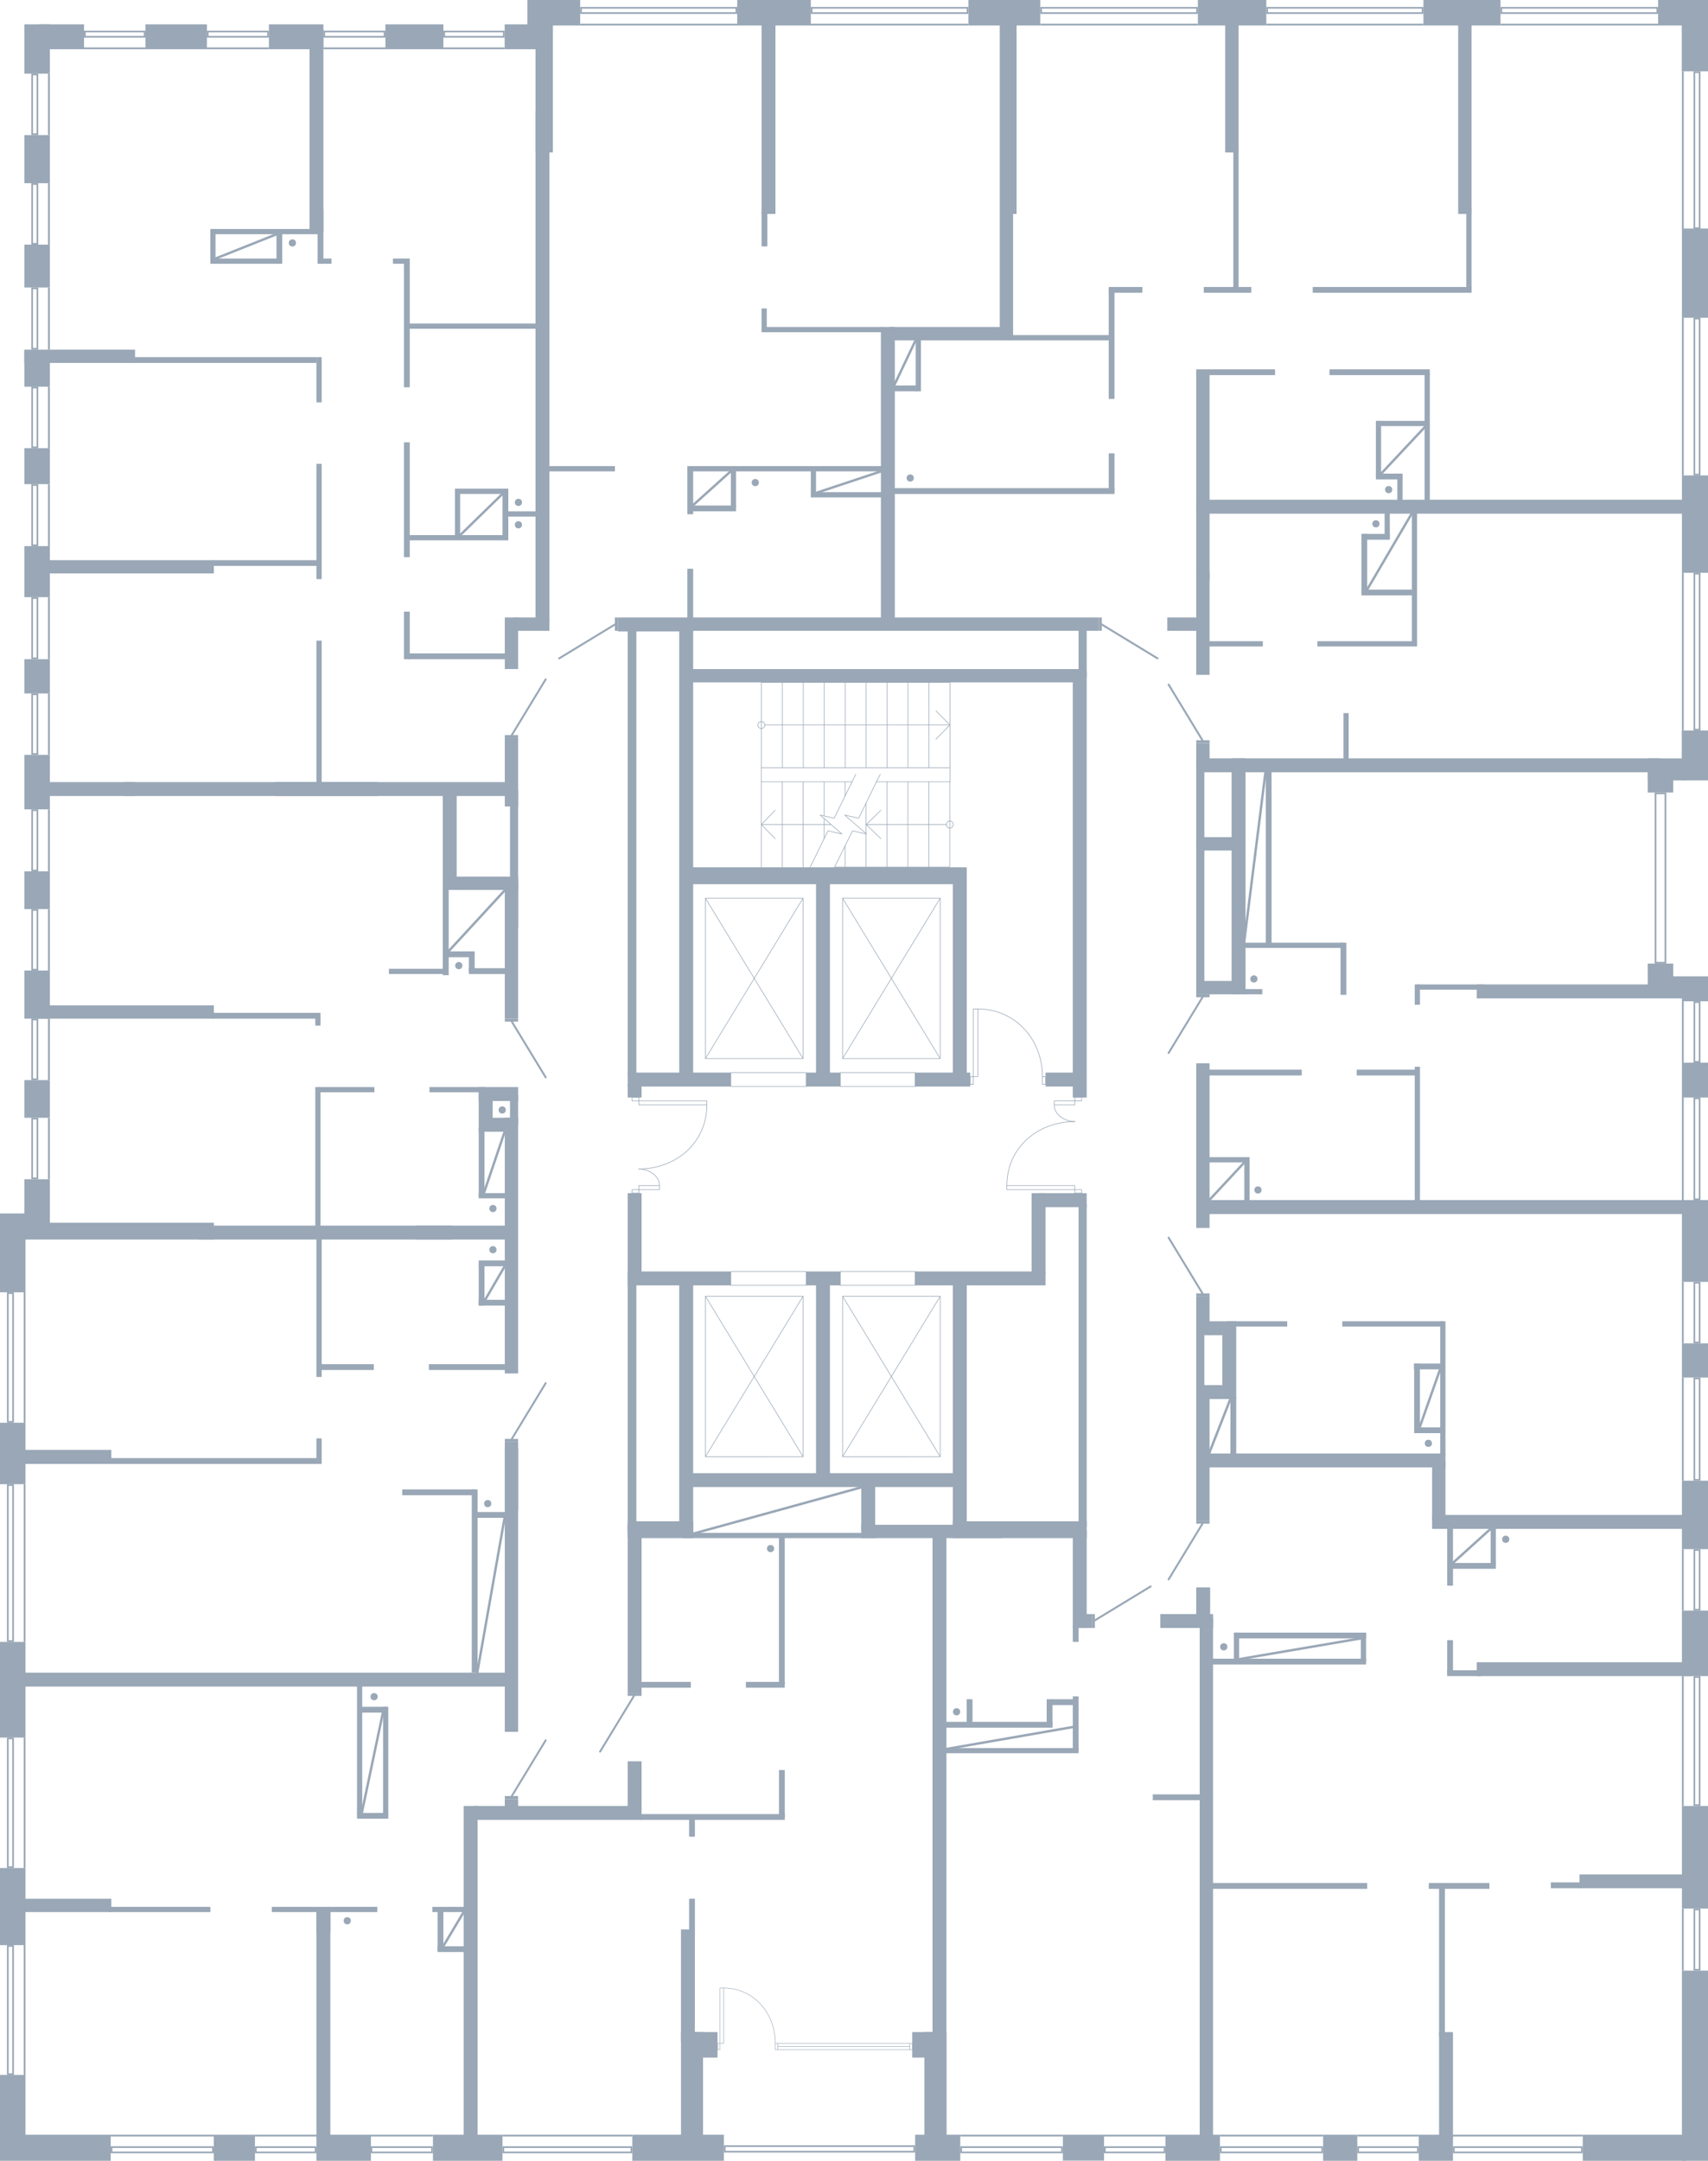 <?xml version="1.0" encoding="utf-8"?>
<!-- Generator: Adobe Illustrator 26.2.1, SVG Export Plug-In . SVG Version: 6.00 Build 0)  -->
<svg version="1.1" xmlns="http://www.w3.org/2000/svg" xmlns:xlink="http://www.w3.org/1999/xlink" x="0px" y="0px"
	 viewBox="0 0 707.279 894.48" style="enable-background:new 0 0 707.279 894.48;" xml:space="preserve">
<style type="text/css">
	.st0{fill:none;stroke:#99A7B6;stroke-width:0.25;stroke-linecap:round;stroke-linejoin:round;stroke-miterlimit:10;}
	.st1{fill-rule:evenodd;clip-rule:evenodd;fill:#99A7B6;}
	.st2{fill:none;stroke:#99A7B6;stroke-width:0.81;stroke-linecap:round;stroke-linejoin:round;stroke-miterlimit:22.926;}
	.st3{fill:#99A7B6;}
	.st4{fill:none;stroke:#99A7B6;stroke-width:0.2;stroke-miterlimit:10;}
	.st5{fill:none;stroke:#99A7B6;stroke-miterlimit:10;}
</style>
<g id="МОП">
	<g>
		<polyline class="st0" points="345.605,358.947 393.287,358.947 393.287,323.64 		"/>
		<polyline class="st0" points="393.373,323.64 393.373,282.48 315.27,282.48 		"/>
		<line class="st0" x1="315.245" y1="323.64" x2="352.828" y2="323.64"/>
		<line class="st0" x1="362.927" y1="323.64" x2="393.287" y2="323.64"/>
		<line class="st0" x1="393.373" y1="317.786" x2="315.27" y2="317.787"/>
		<line class="st0" x1="323.937" y1="358.947" x2="323.937" y2="323.64"/>
		<line class="st0" x1="332.568" y1="358.947" x2="332.568" y2="323.64"/>
		<line class="st0" x1="341.259" y1="347.178" x2="341.259" y2="338.771"/>
		<line class="st0" x1="341.259" y1="337.713" x2="341.259" y2="323.64"/>
		<line class="st0" x1="349.951" y1="358.947" x2="349.951" y2="350.167"/>
		<line class="st0" x1="349.951" y1="329.555" x2="349.951" y2="323.64"/>
		<line class="st0" x1="358.643" y1="358.947" x2="358.643" y2="345.247"/>
		<line class="st0" x1="358.643" y1="345.123" x2="358.643" y2="332.482"/>
		<line class="st0" x1="367.273" y1="358.947" x2="367.273" y2="323.64"/>
		<line class="st0" x1="375.965" y1="358.947" x2="375.965" y2="323.64"/>
		<line class="st0" x1="384.657" y1="358.947" x2="384.657" y2="323.64"/>
		<line class="st0" x1="323.962" y1="282.48" x2="323.962" y2="317.787"/>
		<line class="st0" x1="332.653" y1="282.48" x2="332.653" y2="317.786"/>
		<line class="st0" x1="341.284" y1="282.48" x2="341.284" y2="317.786"/>
		<line class="st0" x1="349.976" y1="282.48" x2="349.976" y2="317.786"/>
		<line class="st0" x1="358.667" y1="282.48" x2="358.667" y2="317.786"/>
		<line class="st0" x1="367.298" y1="282.48" x2="367.298" y2="317.786"/>
		<line class="st0" x1="375.989" y1="282.48" x2="375.989" y2="317.786"/>
		<line class="st0" x1="384.681" y1="282.48" x2="384.681" y2="317.786"/>
		<line class="st0" x1="316.739" y1="300.102" x2="393.373" y2="300.102"/>
		<polyline class="st0" points="387.558,306.017 393.373,300.102 387.558,294.249 		"/>
		<polyline class="st0" points="315.27,298.67 315.821,298.794 316.311,299.106 316.617,299.542 
			316.739,300.102 316.617,300.725 316.311,301.161 315.821,301.472 315.27,301.596 314.719,301.472 
			314.229,301.161 313.923,300.725 313.801,300.102 313.923,299.542 314.229,299.106 314.719,298.794 
			315.27,298.67 		"/>
		<line class="st0" x1="391.877" y1="341.324" x2="358.696" y2="341.324"/>
		<line class="st0" x1="344.136" y1="341.324" x2="315.245" y2="341.324"/>
		<polyline class="st0" points="320.999,335.409 315.245,341.324 320.999,347.178 		"/>
		<polyline class="st0" points="393.287,339.83 393.838,339.954 394.328,340.266 394.634,340.764 
			394.756,341.324 394.634,341.885 394.328,342.383 393.838,342.694 393.287,342.819 392.736,342.694 
			392.308,342.383 392.002,341.885 391.879,341.324 392.002,340.764 392.308,340.266 392.736,339.954 
			393.287,339.83 		"/>
		<polyline class="st0" points="354.358,320.526 352.828,323.64 345.422,338.709 339.607,337.401 
			348.666,345.247 342.851,343.94 335.506,358.947 333.914,362.122 		"/>
		<polyline class="st0" points="364.519,320.526 362.927,323.64 355.582,338.709 349.767,337.401 
			358.826,345.247 353.012,343.94 345.605,358.947 344.075,362.122 		"/>
		<polyline class="st0" points="364.758,335.409 358.696,341.324 364.758,347.178 		"/>
		<line class="st0" x1="315.245" y1="358.947" x2="315.245" y2="317.787"/>
		<line class="st0" x1="315.27" y1="282.48" x2="315.27" y2="317.787"/>
	</g>
	<g>
		<path class="st0" d="M264.495,483.905c15.508-0,28.208-10.902,28.208-26.516"/>
		<path class="st0" d="M273.081,490.794c0-4.151-4.461-6.889-8.585-6.889"/>
		<rect x="264.56" y="455.699" class="st0" width="28.143" height="1.69"/>
		<rect x="264.561" y="490.794" class="st0" width="8.52" height="1.69"/>
		<rect x="261.719" y="454.262" class="st0" width="2.841" height="1.437"/>
		<rect x="261.719" y="492.484" class="st0" width="2.841" height="1.435"/>
	</g>
	<g>
		<path class="st0" d="M445.136,464.276c-15.508,0-28.208,10.902-28.208,26.516"/>
		<path class="st0" d="M436.55,457.388c0,4.151,4.461,6.889,8.585,6.889"/>
		<rect x="416.928" y="490.792" class="st0" width="28.143" height="1.69"/>
		<rect x="436.55" y="455.697" class="st0" width="8.52" height="1.69"/>
		<rect x="445.07" y="492.482" class="st0" width="2.841" height="1.437"/>
		<rect x="445.07" y="454.262" class="st0" width="2.841" height="1.435"/>
	</g>
	<g>
		<path class="st0" d="M431.683,445.72c0-15.439-11.274-28.047-26.756-28.047"/>
		<rect x="401.77" y="445.697" class="st0" width="1.286" height="3.152"/>
		<rect x="431.684" y="445.72" class="st0" width="1.286" height="3.152"/>
		<rect x="403.056" y="417.673" class="st0" width="1.871" height="28.018"/>
	</g>
	<polyline class="st0" points="292.121,602.996 292.121,536.608 332.539,536.608 332.539,602.995 
		292.121,602.996 	"/>
	<line class="st0" x1="292.121" y1="602.996" x2="332.539" y2="536.608"/>
	<line class="st0" x1="292.121" y1="536.608" x2="332.539" y2="602.995"/>
	<polyline class="st0" points="292.121,438.205 292.121,371.818 332.539,371.818 332.539,438.205 
		292.121,438.205 	"/>
	<line class="st0" x1="292.121" y1="438.205" x2="332.539" y2="371.818"/>
	<line class="st0" x1="292.121" y1="371.818" x2="332.539" y2="438.205"/>
	<polyline class="st0" points="348.91,438.205 348.91,371.818 389.328,371.818 389.328,438.205 348.91,438.205 	
		"/>
	<line class="st0" x1="348.91" y1="438.205" x2="389.328" y2="371.818"/>
	<line class="st0" x1="348.91" y1="371.818" x2="389.328" y2="438.205"/>
	<polyline class="st0" points="348.91,602.996 348.91,536.608 389.328,536.608 389.328,602.995 348.91,602.996 	
		"/>
	<line class="st0" x1="348.91" y1="602.996" x2="389.328" y2="536.608"/>
	<line class="st0" x1="348.91" y1="536.608" x2="389.328" y2="602.995"/>
	<rect x="302.639" y="526.336" class="st0" width="31.2" height="5.76"/>
	<rect x="302.639" y="444.028" class="st0" width="31.2" height="5.748"/>
	<rect x="347.989" y="444.028" class="st0" width="30.971" height="5.748"/>
	<rect x="347.989" y="526.336" class="st0" width="30.971" height="5.76"/>
</g>
<g id="Двери">
	<g>
		<rect x="452.159" y="668.162" class="st1" width="1.228" height="5.757"/>
		<line class="st2" x1="453.388" y1="670.753" x2="476.454" y2="656.732"/>
	</g>
	<g>
		<rect x="495.347" y="629.52" class="st1" width="5.532" height="1.228"/>
		<line class="st2" x1="497.938" y1="630.748" x2="483.917" y2="653.815"/>
	</g>
	<g>
		<rect x="495.347" y="535.411" class="st1" width="5.532" height="1.228"/>
		<line class="st2" x1="497.938" y1="535.411" x2="483.917" y2="512.345"/>
	</g>
	<g>
		<rect x="495.347" y="306.451" class="st1" width="5.532" height="1.228"/>
		<line class="st2" x1="497.938" y1="306.451" x2="483.917" y2="283.385"/>
	</g>
	<g>
		<rect x="455.03" y="255.623" class="st1" width="1.228" height="5.491"/>
		<line class="st2" x1="456.258" y1="258.524" x2="479.325" y2="272.544"/>
	</g>
	<g>
		<rect x="254.62" y="255.623" class="st1" width="1.228" height="5.491"/>
		<line class="st2" x1="254.62" y1="258.524" x2="231.554" y2="272.544"/>
	</g>
	<g>
		<rect x="209.039" y="304.291" class="st1" width="5.491" height="1.228"/>
		<line class="st2" x1="211.94" y1="304.291" x2="225.96" y2="281.225"/>
	</g>
	<g>
		<rect x="209.039" y="595.651" class="st1" width="5.491" height="1.228"/>
		<line class="st2" x1="211.94" y1="595.651" x2="225.96" y2="572.585"/>
	</g>
	<g>
		<rect x="209.039" y="743.491" class="st1" width="5.491" height="1.228"/>
		<line class="st2" x1="211.94" y1="743.491" x2="225.96" y2="720.425"/>
	</g>
	<g>
		<rect x="259.93" y="700.8" class="st1" width="5.749" height="1.228"/>
		<line class="st2" x1="262.52" y1="702.028" x2="248.5" y2="725.095"/>
	</g>
	<g>
		<rect x="209.039" y="421.68" class="st1" width="5.491" height="1.228"/>
		<line class="st2" x1="211.94" y1="422.908" x2="225.96" y2="445.975"/>
	</g>
	<g>
		<rect x="495.347" y="411.602" class="st1" width="5.532" height="1.228"/>
		<line class="st2" x1="497.938" y1="412.831" x2="483.917" y2="435.897"/>
	</g>
</g>
<g id="Окна">
	<g>
		<g>
			<path class="st3" d="M547.197,889.176v1.488h-41.328v-1.488H547.197 M547.893,888.48h-42.72v2.88h42.72
				V888.48L547.893,888.48z"/>
		</g>
		<g>
			<rect x="505.173" y="883.68" class="st3" width="42.72" height="0.75"/>
		</g>
	</g>
	<g>
		<g>
			<path class="st3" d="M654.717,889.174v1.488h-52.348v-1.488H654.717 M655.413,888.478H601.673v2.88h53.74
				V888.478L655.413,888.478z"/>
		</g>
		<g>
			<rect x="601.673" y="883.678" class="st3" width="53.74" height="0.75"/>
		</g>
	</g>
	<g>
		<g>
			<path class="st3" d="M439.437,889.176v1.488l-41.088,0v-1.488L439.437,889.176 M440.133,888.48
				l-42.48,0v2.88l42.48-0V888.48L440.133,888.48z"/>
		</g>
		<g>
			<rect x="397.653" y="883.68" class="st3" width="42.48" height="0.75"/>
		</g>
	</g>
	<g>
		<g>
			<path class="st3" d="M481.917,889.177v1.488h-24.047v-1.488H481.917 M482.613,888.481h-25.439v2.88h25.439
				V888.481L482.613,888.481z"/>
		</g>
		<g>
			<rect x="457.173" y="883.681" class="st3" width="25.439" height="0.75"/>
		</g>
	</g>
	<g>
		<g>
			<path class="st3" d="M586.807,889.177v1.488H562.76v-1.488H586.807 M587.503,888.481h-25.439v2.88h25.439
				V888.481L587.503,888.481z"/>
		</g>
		<g>
			<rect x="562.064" y="883.681" class="st3" width="25.439" height="0.75"/>
		</g>
	</g>
	<g>
		<g>
			<path class="st3" d="M261.143,889.176v1.488h-52.368v-1.488H261.143 M261.839,888.48h-53.76v2.88h53.76
				V888.48L261.839,888.48z"/>
		</g>
		<g>
			<rect x="208.079" y="883.68" class="st3" width="53.76" height="0.75"/>
		</g>
	</g>
	<g>
		<g>
			<path class="st3" d="M178.562,889.176v1.488h-24.433v-1.488H178.562 M179.257,888.48h-25.825v2.88h25.825
				V888.48L179.257,888.48z"/>
		</g>
		<g>
			<rect x="153.433" y="883.681" class="st3" width="25.825" height="0.75"/>
		</g>
	</g>
	<g>
		<g>
			<path class="st3" d="M130.343,889.176v1.488l-24.073,0v-1.488L130.343,889.176 M131.038,888.48
				l-25.465,0v2.88l25.465-0V888.48L131.038,888.48z"/>
		</g>
		<g>
			<rect x="105.573" y="883.681" class="st3" width="25.465" height="0.75"/>
		</g>
	</g>
	<g>
		<g>
			<path class="st3" d="M87.838,889.176v1.488H46.536v-1.488H87.838 M88.534,888.48H45.84v2.88h42.694V888.48
				L88.534,888.48z"/>
		</g>
		<g>
			<rect x="45.84" y="883.68" class="st3" width="42.694" height="0.75"/>
		</g>
	</g>
	<g>
		<g>
			<path class="st3" d="M5.063,805.896l0,52.368H3.575l-0-52.368H5.063 M5.759,805.2h-2.88
				l0,53.76h2.88L5.759,805.2L5.759,805.2z"/>
		</g>
		<g>
			<rect x="9.809" y="805.2" class="st3" width="0.75" height="53.76"/>
		</g>
	</g>
	<g>
		<g>
			<path class="st3" d="M5.063,719.976l0,52.608H3.575l-0-52.608H5.063 M5.759,719.28h-2.88
				l0,54h2.88L5.759,719.28L5.759,719.28z"/>
		</g>
		<g>
			<rect x="9.809" y="719.28" class="st3" width="0.75" height="54"/>
		</g>
	</g>
	<g>
		<g>
			<path class="st3" d="M5.064,615.096v63.888H3.575v-63.888H5.064 M5.759,614.4h-2.88v65.28l2.88-0
				V614.4L5.759,614.4z"/>
		</g>
		<g>
			<rect x="9.809" y="614.4" class="st3" width="0.75" height="65.28"/>
		</g>
	</g>
	<g>
		<g>
			<path class="st3" d="M5.063,535.656l0,52.608H3.575l-0-52.608H5.063 M5.759,534.96h-2.88
				l0,54h2.88L5.759,534.96L5.759,534.96z"/>
		</g>
		<g>
			<rect x="9.809" y="534.96" class="st3" width="0.75" height="54"/>
		</g>
	</g>
	<g>
		<g>
			<path class="st3" d="M15.141,31.175l0,24.048h-1.488l-0-24.048H15.141 M15.837,30.479h-2.88
				l0,25.44h2.88L15.837,30.479L15.837,30.479z"/>
		</g>
		<g>
			<rect x="19.887" y="30.479" class="st3" width="0.75" height="25.44"/>
		</g>
	</g>
	<g>
		<g>
			<path class="st3" d="M15.141,76.535l0,24.048h-1.488L13.653,76.535H15.141 M15.837,75.839h-2.88
				l0,25.44h2.88L15.837,75.839L15.837,75.839z"/>
		</g>
		<g>
			<rect x="19.887" y="75.839" class="st3" width="0.75" height="25.44"/>
		</g>
	</g>
	<g>
		<g>
			<path class="st3" d="M15.141,119.704l0,24.335h-1.488l-0-24.335H15.141 M15.837,119.008h-2.88
				l0,25.727h2.88L15.837,119.008L15.837,119.008z"/>
		</g>
		<g>
			<rect x="19.887" y="119.008" class="st3" width="0.75" height="25.727"/>
		</g>
	</g>
	<g>
		<g>
			<path class="st3" d="M15.141,160.775l0,24.048h-1.488l-0-24.048H15.141 M15.837,160.079h-2.88
				l0,25.44h2.88L15.837,160.079L15.837,160.079z"/>
		</g>
		<g>
			<rect x="19.887" y="160.079" class="st3" width="0.75" height="25.44"/>
		</g>
	</g>
	<g>
		<g>
			<path class="st3" d="M15.141,201.108l0,24.276h-1.488l-0-24.276H15.141 M15.837,200.412h-2.88
				l0,25.667h2.88L15.837,200.412L15.837,200.412z"/>
		</g>
		<g>
			<rect x="19.887" y="200.412" class="st3" width="0.75" height="25.668"/>
		</g>
	</g>
	<g>
		<g>
			<path class="st3" d="M15.141,247.907l0,24.276h-1.488l-0-24.276H15.141 M15.837,247.212h-2.88
				l0,25.667h2.88L15.837,247.212L15.837,247.212z"/>
		</g>
		<g>
			<rect x="19.887" y="247.212" class="st3" width="0.75" height="25.668"/>
		</g>
	</g>
	<g>
		<g>
			<path class="st3" d="M15.141,287.761l0,24.023h-1.488l-0-24.023H15.141 M15.837,287.065h-2.88
				l0,25.415h2.88L15.837,287.065L15.837,287.065z"/>
		</g>
		<g>
			<rect x="19.887" y="287.065" class="st3" width="0.75" height="25.415"/>
		</g>
	</g>
	<g>
		<g>
			<path class="st3" d="M15.141,335.735l0,24.288h-1.488l-0-24.288H15.141 M15.837,335.039h-2.88
				l0,25.68h2.88L15.837,335.039L15.837,335.039z"/>
		</g>
		<g>
			<rect x="19.887" y="335.039" class="st3" width="0.75" height="25.68"/>
		</g>
	</g>
	<g>
		<g>
			<path class="st3" d="M15.141,377.029l0,24.034h-1.488l-0-24.034H15.141 M15.837,376.333h-2.88
				l0,25.426h2.88L15.837,376.333L15.837,376.333z"/>
		</g>
		<g>
			<rect x="19.887" y="376.333" class="st3" width="0.75" height="25.426"/>
		</g>
	</g>
	<g>
		<g>
			<path class="st3" d="M15.141,422.389l0,24.034h-1.488l-0-24.034H15.141 M15.837,421.693h-2.88
				l0,25.426h2.88L15.837,421.693L15.837,421.693z"/>
		</g>
		<g>
			<rect x="19.887" y="421.693" class="st3" width="0.75" height="25.426"/>
		</g>
	</g>
	<g>
		<g>
			<path class="st3" d="M15.141,463.415l0,24.034h-1.488l-0-24.034H15.141 M15.837,462.719h-2.88
				l0,25.426h2.88L15.837,462.719L15.837,462.719z"/>
		</g>
		<g>
			<rect x="19.887" y="462.719" class="st3" width="0.75" height="25.426"/>
		</g>
	</g>
	<g>
		<g>
			<path class="st3" d="M208.28,13.399v1.488h-23.987V13.399H208.28 M208.976,12.704h-25.379v2.88h25.379
				V12.704L208.976,12.704z"/>
		</g>
		<g>
			<rect x="183.598" y="19.633" class="st3" width="25.379" height="0.75"/>
		</g>
	</g>
	<g>
		<g>
			<path class="st3" d="M158.902,13.399v1.488h-24.286V13.399H158.902 M159.598,12.704h-25.678v2.88h25.678
				V12.704L159.598,12.704z"/>
		</g>
		<g>
			<rect x="133.919" y="19.633" class="st3" width="25.678" height="0.75"/>
		</g>
	</g>
	<g>
		<g>
			<path class="st3" d="M110.662,13.399v1.488H86.374V13.399H110.662 M111.358,12.704H85.678v2.88h25.68V12.704
				L111.358,12.704z"/>
		</g>
		<g>
			<rect x="85.678" y="19.633" class="st3" width="25.68" height="0.75"/>
		</g>
	</g>
	<g>
		<g>
			<path class="st3" d="M59.542,13.399v1.488H35.494V13.399H59.542 M60.238,12.704H34.798v2.88h25.44V12.704
				L60.238,12.704z"/>
		</g>
		<g>
			<rect x="34.798" y="19.633" class="st3" width="25.44" height="0.75"/>
		</g>
	</g>
	<g>
		<g>
			<path class="st3" d="M304.583,3.576v1.488L240.948,5.064V3.576L304.583,3.576 M305.279,2.88
				l-65.027,0v2.88l65.028-0L305.279,2.88L305.279,2.88z"/>
		</g>
		<g>
			<rect x="240.251" y="9.81" class="st3" width="65.028" height="0.75"/>
		</g>
	</g>
	<g>
		<g>
			<path class="st3" d="M400.318,3.576v1.488l-63.862,0V3.576L400.318,3.576 M401.014,2.88
				l-65.254,0v2.88L401.014,5.76V2.88L401.014,2.88z"/>
		</g>
		<g>
			<rect x="335.759" y="9.81" class="st3" width="65.254" height="0.75"/>
		</g>
	</g>
	<g>
		<g>
			<path class="st3" d="M495.343,3.576v1.488L431.47,5.064V3.576L495.343,3.576 M496.039,2.88l-65.265,0
				v2.88l65.265-0V2.88L496.039,2.88z"/>
		</g>
		<g>
			<rect x="430.774" y="9.81" class="st3" width="65.265" height="0.75"/>
		</g>
	</g>
	<g>
		<g>
			<path class="st3" d="M588.743,3.576v1.488L525.07,5.064V3.576L588.743,3.576 M589.439,2.88
				l-65.065,0v2.88l65.065-0V2.88L589.439,2.88z"/>
		</g>
		<g>
			<rect x="524.374" y="9.81" class="st3" width="65.066" height="0.75"/>
		</g>
	</g>
	<g>
		<g>
			<path class="st3" d="M685.943,3.576v1.488L622.055,5.064V3.576L685.943,3.576 M686.639,2.88l-65.28,0
				v2.88l65.28-0V2.88L686.639,2.88z"/>
		</g>
		<g>
			<rect x="621.359" y="9.81" class="st3" width="65.28" height="0.75"/>
		</g>
	</g>
	<g>
		<g>
			<path class="st3" d="M703.463,30.216v63.888h-1.488V30.216H703.463 M704.159,29.52h-2.88v65.28h2.88V29.52
				L704.159,29.52z"/>
		</g>
		<g>
			<rect x="696.479" y="29.52" class="st3" width="0.75" height="65.28"/>
		</g>
	</g>
	<g>
		<g>
			<path class="st3" d="M703.463,132.222v63.888h-1.488v-63.888H703.463 M704.159,131.526h-2.88v65.28h2.88
				V131.526L704.159,131.526z"/>
		</g>
		<g>
			<rect x="696.479" y="131.526" class="st3" width="0.75" height="65.28"/>
		</g>
	</g>
	<g>
		<g>
			<path class="st3" d="M703.463,237.816v63.888h-1.488v-63.888H703.463 M704.159,237.12h-2.88v65.28h2.88
				V237.12L704.159,237.12z"/>
		</g>
		<g>
			<rect x="696.479" y="237.12" class="st3" width="0.75" height="65.28"/>
		</g>
	</g>
	<g>
		<g>
			<path class="st3" d="M703.46,455.013l0,41.091h-1.488l-0-41.091H703.46 M704.156,454.317h-2.88
				l0,42.483h2.88L704.156,454.317L704.156,454.317z"/>
		</g>
		<g>
			<rect x="696.476" y="454.316" class="st3" width="0.75" height="42.483"/>
		</g>
	</g>
	<g>
		<g>
			<path class="st3" d="M703.46,415.182l0,24.048h-1.488l-0-24.048H703.46 M704.156,414.486h-2.88
				l0,25.44h2.88L704.156,414.486L704.156,414.486z"/>
		</g>
		<g>
			<rect x="696.476" y="414.486" class="st3" width="0.75" height="25.44"/>
		</g>
	</g>
	<g>
		<g>
			<path class="st3" d="M703.46,570.942l0,41.322h-1.488l-0-41.322H703.46 M704.156,570.246h-2.88
				l0,42.714h2.88L704.156,570.246L704.156,570.246z"/>
		</g>
		<g>
			<rect x="696.476" y="570.246" class="st3" width="0.75" height="42.714"/>
		</g>
	</g>
	<g>
		<g>
			<path class="st3" d="M703.46,641.976l0,24.048h-1.488l-0-24.048H703.46 M704.156,641.28h-2.88
				l0,25.44h2.88L704.156,641.28L704.156,641.28z"/>
		</g>
		<g>
			<rect x="696.476" y="641.28" class="st3" width="0.75" height="25.44"/>
		</g>
	</g>
	<g>
		<g>
			<path class="st3" d="M703.46,531.342l0,24.048h-1.488l-0-24.048H703.46 M704.156,530.646h-2.88
				l0,25.44h2.88L704.156,530.646L704.156,530.646z"/>
		</g>
		<g>
			<rect x="696.476" y="530.646" class="st3" width="0.75" height="25.44"/>
		</g>
	</g>
	<g>
		<g>
			<path class="st3" d="M703.46,694.536v52.365h-1.488v-52.365H703.46 M704.156,693.84h-2.88v53.756h2.88
				V693.84L704.156,693.84z"/>
		</g>
		<g>
			<rect x="696.476" y="693.84" class="st3" width="0.75" height="53.757"/>
		</g>
	</g>
	<g>
		<g>
			<path class="st3" d="M703.46,790.804l0,24.259h-1.488l-0-24.259H703.46 M704.156,790.109h-2.88
				l0,25.65h2.88L704.156,790.109L704.156,790.109z"/>
		</g>
		<g>
			<rect x="696.476" y="790.108" class="st3" width="0.75" height="25.651"/>
		</g>
	</g>
	<g>
		<rect x="376.73" y="845.896" class="st4" width="1.029" height="2.578"/>
		<line class="st4" x1="376.73" y1="848.473" x2="322.088" y2="848.473"/>
		<line class="st4" x1="322.088" y1="847.184" x2="376.73" y2="847.184"/>
		<line class="st4" x1="322.088" y1="845.896" x2="376.73" y2="845.896"/>
		<path class="st4" d="M321.061,845.896c0-12.626-9.024-22.936-21.415-22.936"/>
		<rect x="297.119" y="845.877" class="st4" width="1.029" height="2.578"/>
		<rect x="321.062" y="845.896" class="st4" width="1.029" height="2.578"/>
		<rect x="298.148" y="822.959" class="st4" width="1.498" height="22.913"/>
	</g>
	<g>
		<g>
			<path class="st3" d="M378.263,888.756v1.608l-77.808,0v-1.608L378.263,888.756 M378.959,888.06
				l-79.2,0v3l79.2-0V888.06L378.959,888.06z"/>
		</g>
	</g>
	<g>
		<g>
			<path class="st3" d="M689.303,328.776l0,69.408h-3.408l-0-69.408H689.303 M689.999,328.08h-4.8
				l0,70.8h4.8L689.999,328.08L689.999,328.08z"/>
		</g>
	</g>
</g>
<g id="Стены">
	<circle class="st3" cx="623.519" cy="637.2" r="1.485"/>
	<circle class="st3" cx="591.479" cy="597.48" r="1.485"/>
	<circle class="st3" cx="506.759" cy="681.72" r="1.485"/>
	<circle class="st3" cx="396.119" cy="708.6" r="1.485"/>
	<circle class="st3" cx="319.079" cy="641.04" r="1.485"/>
	<circle class="st3" cx="143.805" cy="795.12" r="1.485"/>
	<circle class="st3" cx="154.919" cy="702.36" r="1.485"/>
	<circle class="st3" cx="201.959" cy="622.44" r="1.485"/>
	<circle class="st3" cx="204.119" cy="517.32" r="1.485"/>
	<circle class="st3" cx="204.119" cy="500.28" r="1.485"/>
	<circle class="st3" cx="207.959" cy="459.48" r="1.485"/>
	<circle class="st3" cx="189.981" cy="399.72" r="1.485"/>
	<circle class="st3" cx="214.679" cy="217.244" r="1.485"/>
	<circle class="st3" cx="312.764" cy="199.772" r="1.485"/>
	<circle class="st3" cx="376.919" cy="197.88" r="1.485"/>
	<circle class="st3" cx="575.038" cy="202.68" r="1.485"/>
	<circle class="st3" cx="569.759" cy="216.84" r="1.485"/>
	<circle class="st3" cx="519.239" cy="405.24" r="1.485"/>
	<circle class="st3" cx="520.919" cy="492.6" r="1.485"/>
	<circle class="st3" cx="214.679" cy="207.96" r="1.485"/>
	<circle class="st3" cx="121.079" cy="100.56" r="1.485"/>
	
		<rect x="343.196" y="578.883" transform="matrix(-1.836970e-16 1 -1 -1.836970e-16 979.196 184.323)" class="st3" width="108.48" height="5.754"/>
	
		<rect x="298.739" y="567.06" transform="matrix(-1.836970e-16 1 -1 -1.836970e-16 910.739 229.141)" class="st3" width="84.12" height="5.76"/>
	
		<rect x="285.107" y="609.84" transform="matrix(-1 -1.224647e-16 1.224647e-16 -1 683.266 1225.404)" class="st3" width="113.052" height="5.725"/>
	
		<rect x="259.919" y="526.336" transform="matrix(-1 -1.224647e-16 1.224647e-16 -1 562.559 1058.432)" class="st3" width="42.72" height="5.76"/>
	
		<rect x="259.919" y="493.92" transform="matrix(-1 -1.224647e-16 1.224647e-16 -1 525.593 1021.079)" class="st3" width="5.754" height="33.24"/>
	
		<rect x="333.839" y="526.336" transform="matrix(-1 -1.224647e-16 1.224647e-16 -1 681.828 1058.432)" class="st3" width="14.149" height="5.76"/>
	
		<rect x="378.959" y="526.336" transform="matrix(-1 -1.224647e-16 1.224647e-16 -1 811.919 1058.432)" class="st3" width="54" height="5.76"/>
	
		<rect x="427.194" y="493.92" transform="matrix(-1 -1.224647e-16 1.224647e-16 -1 860.153 1021.079)" class="st3" width="5.766" height="33.24"/>
	
		<rect x="430.199" y="493.92" transform="matrix(-1 -1.224647e-16 1.224647e-16 -1 880.198 993.647)" class="st3" width="19.8" height="5.808"/>
	
		<rect x="230.347" y="579.286" transform="matrix(-1.836970e-16 1 -1 -1.836970e-16 866.323 298.013)" class="st3" width="107.616" height="5.763"/>
	
		<rect x="352.793" y="400.806" transform="matrix(4.357410e-11 -1 1 4.357410e-11 -6.246 801.125)" class="st3" width="89.292" height="5.76"/>
	
		<rect x="358.924" y="363.245" transform="matrix(2.211037e-11 -1 1 2.211037e-11 80.989 813.244)" class="st3" width="176.384" height="5.766"/>
	
		<rect x="298.739" y="403.032" transform="matrix(4.493479e-11 -1 1 4.493479e-11 -65.112 746.711)" class="st3" width="84.12" height="5.76"/>
	
		<rect x="306.472" y="193.669" transform="matrix(3.088647e-11 -1 1 3.088647e-11 171.113 564.211)" class="st3" width="122.379" height="5.76"/>
	
		<rect x="348.837" y="70.2" transform="matrix(2.658058e-11 -1 1 2.658058e-11 343.797 489.717)" class="st3" width="135.84" height="5.52"/>
	
		<rect x="285.107" y="359.04" transform="matrix(-1 -4.342672e-11 4.342672e-11 -1 683.266 725.051)" class="st3" width="113.052" height="6.972"/>
	
		<rect x="285.107" y="276.976" transform="matrix(-1 -2.355506e-11 2.355506e-11 -1 734.506 559.456)" class="st3" width="164.292" height="5.504"/>
	
		<rect x="259.919" y="444.012" transform="matrix(-1 -3.721435e-11 3.721435e-11 -1 562.558 893.788)" class="st3" width="42.72" height="5.764"/>
	
		<rect x="255.839" y="255.6" transform="matrix(-1 -5.066804e-11 5.066804e-11 -1 542.876 516.976)" class="st3" width="31.197" height="5.776"/>
	
		<rect x="284.881" y="255.6" transform="matrix(-1 -8.931644e-12 8.931644e-12 -1 739.92 516.714)" class="st3" width="170.159" height="5.515"/>
	
		<rect x="259.919" y="448.692" transform="matrix(-1 -8.693169e-12 8.693169e-12 -1 525.593 903.011)" class="st3" width="5.754" height="5.628"/>
	
		<rect x="259.919" y="258.96" transform="matrix(-1 -4.999686e-10 4.999686e-10 -1 523.439 703.864)" class="st3" width="3.6" height="185.945"/>
	
		<rect x="333.839" y="444.012" transform="matrix(-1 -3.670276e-11 3.670276e-11 -1 681.828 893.788)" class="st3" width="14.149" height="5.764"/>
	
		<rect x="378.959" y="444.012" transform="matrix(-1 -8.815761e-11 8.815761e-11 -1 780.718 893.788)" class="st3" width="22.8" height="5.764"/>
	
		<rect x="432.959" y="444.012" transform="matrix(-1 -1.666650e-10 1.666650e-10 -1 877.919 893.787)" class="st3" width="12" height="5.764"/>
	
		<rect x="189.29" y="349.745" transform="matrix(2.039175e-11 -1 1 2.039175e-11 -68.469 636.782)" class="st3" width="189.732" height="5.76"/>
	<line class="st5" x1="185.039" y1="394.56" x2="209.501" y2="368.027"/>
	<line class="st5" x1="500.51" y1="602.125" x2="509.643" y2="578.765"/>
	<line class="st5" x1="197.576" y1="692.721" x2="209.039" y2="627.835"/>
	<rect x="446.639" y="259.69" class="st3" width="3.36" height="20.625"/>
	<rect x="368.399" y="135.36" class="st3" width="47.051" height="5.52"/>
	<rect x="415.679" y="5.04" class="st3" width="5.28" height="83.52"/>
	<rect x="315.359" y="5.52" class="st3" width="5.754" height="83.04"/>
	<rect x="221.759" y="5.04" class="st3" width="7.198" height="58.08"/>
	
		<rect x="30.247" y="124.567" transform="matrix(-1.836970e-16 1 -1 -1.836970e-16 180.486 114.489)" class="st3" width="5.504" height="45.842"/>
	
		<rect x="48.74" y="197.556" transform="matrix(-1.836970e-16 1 -1 -1.836970e-16 286.116 183.159)" class="st3" width="5.477" height="74.162"/>
	
		<rect x="31.918" y="305.519" transform="matrix(-1.836970e-16 1 -1 -1.836970e-16 361.438 291.841)" class="st3" width="5.76" height="42.242"/>
	
		<rect x="127.859" y="247.38" transform="matrix(-1.836970e-16 1 -1 -1.836970e-16 457.379 195.9)" class="st3" width="5.76" height="158.52"/>
	
		<rect x="132.359" y="305.4" transform="matrix(-1.836970e-16 1 -1 -1.836970e-16 461.879 191.4)" class="st3" width="5.76" height="42.48"/>
	<rect x="507.354" y="2.4" class="st3" width="5.526" height="60.72"/>
	<rect x="603.834" y="3.72" class="st3" width="5.526" height="84.84"/>
	<rect x="128.183" y="11.999" class="st3" width="5.737" height="84.009"/>
	<rect x="221.759" y="45.695" class="st3" width="5.76" height="211.361"/>
	<rect x="686.639" class="st3" width="19.55" height="10.56"/>
	<rect x="589.439" class="st3" width="31.92" height="10.56"/>
	<rect x="401.014" class="st3" width="29.76" height="10.56"/>
	<rect x="305.279" class="st3" width="30.48" height="10.56"/>
	<rect x="218.398" class="st3" width="21.854" height="10.56"/>
	<rect x="496.039" class="st3" width="28.335" height="10.56"/>
	<rect x="696.411" class="st3" width="10.868" height="29.52"/>
	<rect x="696.479" y="196.806" class="st3" width="10.8" height="40.314"/>
	<rect x="696.411" y="302.4" class="st3" width="10.868" height="20.64"/>
	<rect x="682.319" y="313.936" class="st3" width="15.84" height="9.104"/>
	<rect x="682.319" y="316.08" class="st3" width="10.56" height="12"/>
	<rect x="682.319" y="398.88" class="st3" width="10.56" height="13.199"/>
	<rect x="689.923" y="404.16" class="st3" width="17.356" height="8.879"/>
	<rect x="696.476" y="408.72" class="st3" width="10.803" height="5.766"/>
	<rect x="696.476" y="439.926" class="st3" width="10.803" height="14.39"/>
	<rect x="696.476" y="496.796" class="st3" width="10.803" height="33.849"/>
	<rect x="696.476" y="612.96" class="st3" width="10.803" height="28.32"/>
	<rect x="696.476" y="556.086" class="st3" width="10.803" height="14.16"/>
	<rect x="696.476" y="747.596" class="st3" width="10.803" height="42.483"/>
	<rect x="696.476" y="666.72" class="st3" width="10.803" height="27.12"/>
	<rect x="696.476" y="815.759" class="st3" width="10.803" height="78.721"/>
	<rect x="696.479" y="94.613" class="st3" width="10.8" height="36.913"/>
	<rect x="655.414" y="883.68" class="st3" width="42.744" height="10.8"/>
	<rect x="587.494" y="883.68" class="st3" width="14.18" height="10.8"/>
	<rect x="547.894" y="883.68" class="st3" width="14.16" height="10.8"/>
	
		<rect x="488.494" y="877.8" transform="matrix(-1.836970e-16 1 -1 -1.836970e-16 1382.974 395.186)" class="st3" width="10.8" height="22.56"/>
	
		<rect x="382.906" y="879.732" transform="matrix(-1.836970e-16 1 -1 -1.836970e-16 1277.386 500.773)" class="st3" width="10.8" height="18.695"/>
	
		<rect x="443.282" y="880.532" transform="matrix(-1.836970e-16 1 -1 -1.836970e-16 1337.706 440.399)" class="st3" width="10.743" height="17.04"/>
	
		<rect x="275.399" y="870.12" transform="matrix(-1.836970e-16 1 -1 -1.836970e-16 1169.879 608.28)" class="st3" width="10.8" height="37.92"/>
	
		<rect x="17.52" y="866.16" transform="matrix(-1.836970e-16 1 -1 -1.836970e-16 911.999 866.16)" class="st3" width="10.8" height="45.839"/>
	
		<rect x="-9.9" y="868.86" transform="matrix(-1.836970e-16 1 -1 -1.836970e-16 879.419 868.86)" class="st3" width="30.36" height="10.559"/>
	
		<rect x="-10.68" y="783.96" transform="matrix(-1.836970e-16 1 -1 -1.836970e-16 794.519 783.96)" class="st3" width="31.92" height="10.559"/>
	
		<rect x="-14.52" y="694.2" transform="matrix(-1.836970e-16 1 -1 -1.836970e-16 704.759 694.2)" class="st3" width="39.6" height="10.559"/>
	
		<rect x="-7.44" y="596.4" transform="matrix(-1.836970e-16 1 -1 -1.836970e-16 606.959 596.4)" class="st3" width="25.44" height="10.559"/>
	
		<rect x="-11.041" y="513.36" transform="matrix(-1.836970e-16 1 -1 -1.836970e-16 523.919 513.36)" class="st3" width="32.641" height="10.559"/>
	
		<rect x="5.332" y="492.905" transform="matrix(-1.836970e-16 1 -1 -1.836970e-16 513.542 482.827)" class="st3" width="20.05" height="10.559"/>
	
		<rect x="7.557" y="449.639" transform="matrix(-1.836970e-16 1 -1 -1.836970e-16 470.276 439.562)" class="st3" width="15.6" height="10.559"/>
	
		<rect x="5.397" y="406.44" transform="matrix(-1.836970e-16 1 -1 -1.836970e-16 427.077 396.362)" class="st3" width="19.921" height="10.559"/>
	
		<rect x="7.55" y="363.247" transform="matrix(-1.836970e-16 1 -1 -1.836970e-16 383.884 353.169)" class="st3" width="15.614" height="10.559"/>
	
		<rect x="4.078" y="318.48" transform="matrix(-1.836970e-16 1 -1 -1.836970e-16 339.117 308.402)" class="st3" width="22.559" height="10.559"/>
	
		<rect x="8.265" y="274.692" transform="matrix(-1.836970e-16 1 -1 -1.836970e-16 295.329 264.615)" class="st3" width="14.186" height="10.559"/>
	
		<rect x="4.797" y="231.359" transform="matrix(-1.836970e-16 1 -1 -1.836970e-16 251.996 221.282)" class="st3" width="21.12" height="10.559"/>
	
		<rect x="7.911" y="187.686" transform="matrix(-1.836970e-16 1 -1 -1.836970e-16 208.323 177.608)" class="st3" width="14.892" height="10.559"/>
	
		<rect x="7.797" y="147.239" transform="matrix(-1.836970e-16 1 -1 -1.836970e-16 167.876 137.162)" class="st3" width="15.12" height="10.559"/>
	
		<rect x="6.493" y="104.864" transform="matrix(-1.836970e-16 1 -1 -1.836970e-16 125.501 94.786)" class="st3" width="17.729" height="10.559"/>
	
		<rect x="5.397" y="60.599" transform="matrix(-1.836970e-16 1 -1 -1.836970e-16 81.236 50.522)" class="st3" width="19.92" height="10.559"/>
	
		<rect x="5.157" y="14.999" transform="matrix(-1.836970e-16 1 -1 -1.836970e-16 35.636 4.922)" class="st3" width="20.4" height="10.559"/>
	
		<rect x="20.346" y="5.931" transform="matrix(-1.836970e-16 1 -1 -1.836970e-16 40.729 -10.267)" class="st3" width="10.304" height="18.6"/>
	
		<rect x="67.805" y="2.511" transform="matrix(-1.836970e-16 1 -1 -1.836970e-16 88.189 -57.726)" class="st3" width="10.304" height="25.44"/>
	
		<rect x="117.485" y="3.951" transform="matrix(-1.836970e-16 1 -1 -1.836970e-16 137.869 -107.406)" class="st3" width="10.304" height="22.56"/>
	
		<rect x="166.445" y="3.231" transform="matrix(-1.836970e-16 1 -1 -1.836970e-16 186.829 -156.366)" class="st3" width="10.304" height="24"/>
	
		<rect x="212.375" y="6.681" transform="matrix(-1.836970e-16 1 -1 -1.836970e-16 232.758 -202.296)" class="st3" width="10.304" height="17.101"/>
	
		<rect x="136.919" y="877.8" transform="matrix(-1.836970e-16 1 -1 -1.836970e-16 1031.399 746.76)" class="st3" width="10.8" height="22.56"/>
	
		<rect x="91.654" y="880.56" transform="matrix(-1.836970e-16 1 -1 -1.836970e-16 986.134 792.026)" class="st3" width="10.8" height="17.04"/>
	
		<rect x="188.279" y="874.68" transform="matrix(-1.836970e-16 1 -1 -1.836970e-16 1082.759 695.4)" class="st3" width="10.8" height="28.8"/>
	<rect x="259.919" y="629.76" class="st3" width="27.117" height="6.96"/>
	<rect x="394.559" y="629.76" class="st3" width="55.44" height="6.96"/>
	<rect x="356.639" y="631.2" class="st3" width="57.96" height="5.52"/>
	<rect x="282.719" y="634.56" class="st3" width="79.86" height="2.16"/>
	<rect x="356.639" y="614.833" class="st3" width="5.76" height="18.886"/>
	
		<rect x="364.134" y="859.859" transform="matrix(-1.836970e-16 1 -1 -1.836970e-16 1251.779 477.066)" class="st3" width="46.445" height="9.126"/>
	
		<rect x="263.334" y="859.859" transform="matrix(-1.836970e-16 1 -1 -1.836970e-16 1150.979 577.866)" class="st3" width="46.445" height="9.126"/>
	
		<rect x="261.729" y="818.985" transform="matrix(-1.836970e-16 1 -1 -1.836970e-16 1106.711 536.991)" class="st3" width="46.263" height="5.733"/>
	
		<rect x="285.839" y="840.48" transform="matrix(-1.836970e-16 1 -1 -1.836970e-16 1137.599 555.36)" class="st3" width="10.56" height="12"/>
	
		<rect x="378.479" y="840.48" transform="matrix(-1.836970e-16 1 -1 -1.836970e-16 1230.239 462.72)" class="st3" width="10.56" height="12"/>
	
		<rect x="263.887" y="757.568" transform="matrix(-1.836970e-16 1 -1 -1.836970e-16 1149.487 371.408)" class="st3" width="250.304" height="5.76"/>
	
		<rect x="126.239" y="813.36" transform="matrix(-1.836970e-16 1 -1 -1.836970e-16 1011.119 621.36)" class="st3" width="137.28" height="5.76"/>
	
		<rect x="196.147" y="747.6" transform="matrix(-1 -1.224647e-16 1.224647e-16 -1 461.826 1500.959)" class="st3" width="69.532" height="5.76"/>
	<rect x="209.039" y="744.72" class="st3" width="5.52" height="5.001"/>
	<rect x="259.919" y="729.12" class="st3" width="5.76" height="19.92"/>
	<rect x="444.239" y="633.537" class="st3" width="5.76" height="40.383"/>
	<rect x="446.639" y="498.72" class="st3" width="3.36" height="133.352"/>
	<rect x="259.919" y="631.2" class="st3" width="5.76" height="69.6"/>
	<rect x="259.919" y="526.8" class="st3" width="3.6" height="107.76"/>
	<rect x="209.039" y="599.52" class="st3" width="5.52" height="117.376"/>
	<rect x="209.039" y="462.72" class="st3" width="5.52" height="105.84"/>
	<rect x="211.199" y="453.12" class="st3" width="3.36" height="12.48"/>
	<rect x="209.039" y="364.8" class="st3" width="5.52" height="56.88"/>
	<rect x="211.199" y="327" class="st3" width="3.36" height="56.88"/>
	<rect x="183.359" y="326.76" class="st3" width="5.76" height="41.64"/>
	<rect x="188.879" y="362.88" class="st3" width="25.68" height="5.52"/>
	<rect x="209.039" y="255.6" class="st3" width="5.52" height="21.36"/>
	<rect x="213.239" y="255.6" class="st3" width="14.28" height="5.52"/>
	<rect x="209.039" y="305.52" class="st3" width="5.52" height="28.32"/>
	<rect x="448.203" y="668.16" class="st3" width="3.956" height="5.76"/>
	<rect x="480.479" y="668.16" class="st3" width="21.84" height="5.76"/>
	
		<rect x="491.819" y="660.654" transform="matrix(-1.836970e-16 1 -1 -1.836970e-16 1161.772 165.295)" class="st3" width="12.838" height="5.758"/>
	
		<rect x="390.779" y="775.516" transform="matrix(-1.836970e-16 1 -1 -1.836970e-16 1277.835 278.717)" class="st3" width="217.56" height="5.52"/>
	
		<rect x="472.319" y="600.96" transform="matrix(-1.836970e-16 1 -1 -1.836970e-16 1101.839 105.6)" class="st3" width="51.6" height="5.52"/>
	
		<rect x="464.039" y="471.48" transform="matrix(-1.836970e-16 1 -1 -1.836970e-16 972.359 -23.88)" class="st3" width="68.16" height="5.52"/>
	
		<rect x="492.752" y="310.287" transform="matrix(-1.836970e-16 1 -1 -1.836970e-16 811.166 -185.072)" class="st3" width="10.735" height="5.52"/>
	
		<rect x="452.475" y="361.996" transform="matrix(-1.836970e-16 1 -1 -1.836970e-16 860.715 -133.363)" class="st3" width="89.128" height="3.36"/>
	
		<rect x="483.359" y="255.6" transform="matrix(-1 -1.224647e-16 1.224647e-16 -1 980.158 516.719)" class="st3" width="13.44" height="5.52"/>
	
		<rect x="476.759" y="255.24" transform="matrix(-1.836970e-16 1 -1 -1.836970e-16 756.119 -240.12)" class="st3" width="42.72" height="5.52"/>
	
		<rect x="455.024" y="194.409" transform="matrix(-1.836970e-16 1 -1 -1.836970e-16 695.289 -300.944)" class="st3" width="86.185" height="5.526"/>
	
		<rect x="490.079" y="541.92" transform="matrix(-1.836970e-16 1 -1 -1.836970e-16 1042.799 46.56)" class="st3" width="16.08" height="5.52"/>
	
		<rect x="482.762" y="563.757" transform="matrix(-1.836970e-16 1 -1 -1.836970e-16 1062.476 68.398)" class="st3" width="28.555" height="3.36"/>
	
		<rect x="492.949" y="560.168" transform="matrix(-1.836970e-16 1 -1 -1.836970e-16 1072.085 54.011)" class="st3" width="32.176" height="5.76"/>
	
		<rect x="498.464" y="589.427" transform="matrix(-1.836970e-16 1 -1 -1.836970e-16 1101.344 79.909)" class="st3" width="24.506" height="2.4"/>
	
		<rect x="572.391" y="577.663" transform="matrix(-1.836970e-16 1 -1 -1.836970e-16 1165.654 -7.928)" class="st3" width="28.8" height="2.4"/>
	
		<rect x="464.039" y="359.88" transform="matrix(-1.836970e-16 1 -1 -1.836970e-16 875.639 -150.12)" class="st3" width="97.68" height="5.76"/>
	
		<rect x="499.378" y="572.235" transform="matrix(-1.836970e-16 1 -1 -1.836970e-16 1078.514 73.998)" class="st3" width="5.76" height="8.042"/>
	
		<rect x="500.519" y="546.96" transform="matrix(-1.836970e-16 1 -1 -1.836970e-16 1053.239 46.44)" class="st3" width="5.76" height="5.76"/>
	
		<rect x="593.039" y="627.12" transform="matrix(-1 -1.224647e-16 1.224647e-16 -1 1293.678 1259.999)" class="st3" width="107.6" height="5.76"/>
	
		<rect x="611.519" y="688.096" transform="matrix(-1 -1.224647e-16 1.224647e-16 -1 1312.158 1381.935)" class="st3" width="89.119" height="5.744"/>
	
		<rect x="654.067" y="775.919" transform="matrix(-1 -1.224647e-16 1.224647e-16 -1 1354.766 1557.552)" class="st3" width="46.631" height="5.714"/>
	
		<rect x="642.214" y="779.233" transform="matrix(-1 -1.224647e-16 1.224647e-16 -1 1297.455 1560.867)" class="st3" width="13.028" height="2.4"/>
	
		<rect x="599.279" y="691.44" transform="matrix(-1 -1.224647e-16 1.224647e-16 -1 1212.553 1385.279)" class="st3" width="13.994" height="2.4"/>
	
		<rect x="601.274" y="647.023" transform="matrix(-1 -1.224647e-16 1.224647e-16 -1 1220.704 1296.446)" class="st3" width="18.157" height="2.4"/>
	
		<rect x="617.271" y="631.783" transform="matrix(-1 -1.224647e-16 1.224647e-16 -1 1236.702 1279.406)" class="st3" width="2.16" height="15.84"/>
	
		<rect x="593.551" y="684.688" transform="matrix(6.123234e-17 -1 1 6.123234e-17 -85.408 1286.367)" class="st3" width="13.856" height="2.4"/>
	<rect x="390.439" y="723.621" class="st3" width="56.2" height="2.139"/>
	
		<rect x="434.191" y="712.288" transform="matrix(2.757267e-11 -1 1 2.757267e-11 -268.048 1158.927)" class="st3" width="22.496" height="2.4"/>
	<rect x="265.039" y="750.96" class="st3" width="59.941" height="2.4"/>
	
		<rect x="313.971" y="741.327" transform="matrix(3.152596e-11 -1 1 3.152596e-11 -418.747 1066.306)" class="st3" width="19.617" height="2.4"/>
	
		<rect x="282.795" y="755.355" transform="matrix(8.238927e-11 -1 1 8.238927e-11 -469.996 1043.114)" class="st3" width="7.529" height="2.4"/>
	<rect x="265.121" y="696.24" class="st3" width="20.952" height="2.4"/>
	<rect x="308.874" y="696.24" class="st3" width="16.086" height="2.4"/>
	
		<rect x="293.39" y="665.529" transform="matrix(-1.021246e-11 1 -1 -1.021246e-11 990.489 342.97)" class="st3" width="60.739" height="2.4"/>
	
		<rect x="278.655" y="792.704" transform="matrix(3.992724e-11 -1 1 3.992724e-11 -507.345 1080.463)" class="st3" width="15.809" height="2.4"/>
	<rect x="179.039" y="789.358" class="st3" width="14.463" height="2.161"/>
	<rect x="181.197" y="805.675" class="st3" width="11.994" height="2.389"/>
	
		<rect x="173.894" y="797.846" transform="matrix(-3.647145e-11 1 -1 -3.647145e-11 981.444 616.649)" class="st3" width="17.007" height="2.4"/>
	<rect x="198.231" y="538.061" class="st3" width="11.28" height="2.4"/>
	<rect x="198.231" y="521.776" class="st3" width="11.28" height="2.4"/>
	
		<rect x="191.052" y="530.874" transform="matrix(-3.766783e-11 1 -1 -3.766783e-11 731.505 332.643)" class="st3" width="16.757" height="2.4"/>
	<rect x="188.391" y="202.303" class="st3" width="22.088" height="2.16"/>
	
		<rect x="180.436" y="212.178" transform="matrix(-3.090346e-11 1 -1 -3.090346e-11 402.728 23.787)" class="st3" width="18.07" height="2.16"/>
	
		<rect x="285.514" y="209.263" transform="matrix(-1 -7.205982e-11 7.205982e-11 -1 590.313 420.926)" class="st3" width="19.286" height="2.4"/>
	
		<rect x="295.859" y="200.803" transform="matrix(7.127638e-11 -1 1 7.127638e-11 101.836 505.603)" class="st3" width="15.721" height="2.16"/>
	
		<rect x="369.201" y="149.833" transform="matrix(5.110230e-11 -1 1 5.110230e-11 229.358 531.184)" class="st3" width="22.14" height="2.16"/>
	
		<rect x="373.742" y="155.912" transform="matrix(2.107760e-09 -1 1 2.107760e-09 214.159 535.725)" class="st3" width="2.4" height="9.742"/>
	<rect x="335.751" y="203.743" class="st3" width="30.128" height="2.16"/>
	
		<rect x="331.6" y="197.672" transform="matrix(-4.016070e-11 -1 1 -4.016070e-11 138.079 535.583)" class="st3" width="10.463" height="2.16"/>
	<rect x="198.231" y="493.903" class="st3" width="11.28" height="2.16"/>
	
		<rect x="185.048" y="479.966" transform="matrix(-2.149943e-11 1 -1 -2.149943e-11 680.597 281.735)" class="st3" width="28.766" height="2.4"/>
	<rect x="147.839" y="750.479" class="st3" width="12.96" height="2.384"/>
	<rect x="197.294" y="625.92" class="st3" width="12.96" height="2.4"/>
	<rect x="166.559" y="616.56" class="st3" width="30.164" height="2.4"/>
	<rect x="177.599" y="564.72" class="st3" width="32.68" height="2.4"/>
	<rect x="132.459" y="564.72" class="st3" width="22.34" height="2.4"/>
	<rect x="131.915" y="450" class="st3" width="23.124" height="2.159"/>
	<rect x="177.839" y="450" class="st3" width="23.124" height="2.159"/>
	<rect x="194.159" y="400.795" class="st3" width="15.726" height="2.421"/>
	<rect x="194.159" y="393.84" class="st3" width="2.4" height="8.159"/>
	<rect x="185.039" y="393.84" class="st3" width="9.476" height="2.406"/>
	<rect x="161.039" y="401.041" class="st3" width="23.28" height="2.159"/>
	<rect x="87.952" y="419.28" class="st3" width="44.767" height="2.4"/>
	<rect x="45.385" y="603.6" class="st3" width="87.815" height="2.4"/>
	
		<rect x="102.234" y="539.045" transform="matrix(-9.342933e-12 1 -1 -9.342933e-12 672.244 408.005)" class="st3" width="59.77" height="2.16"/>
	
		<rect x="102.237" y="478.334" transform="matrix(-9.527674e-12 1 -1 -9.527674e-12 611.053 347.774)" class="st3" width="58.804" height="2.16"/>
	
		<rect x="127.731" y="598.736" transform="matrix(-6.382823e-11 1 -1 -6.382823e-11 731.935 467.697)" class="st3" width="8.778" height="2.16"/>
	
		<rect x="121.233" y="722.126" transform="matrix(-1.011831e-11 1 -1 -1.011831e-11 872.126 574.287)" class="st3" width="55.373" height="2.161"/>
	
		<rect x="137.536" y="727.637" transform="matrix(-1.263275e-11 1 -1 -1.263275e-11 888.429 569.007)" class="st3" width="44.35" height="2.161"/>
	
		<rect x="158.642" y="653.277" transform="matrix(-8.155438e-12 1 -1 -8.155438e-12 851.036 457.918)" class="st3" width="75.835" height="2.4"/>
	<rect x="112.559" y="789.358" class="st3" width="43.68" height="2.161"/>
	<rect x="44.879" y="789.358" class="st3" width="42.24" height="2.161"/>
	
		<rect x="442.095" y="675.136" transform="matrix(9.274543e-11 -1 1 9.274543e-11 -230.897 1121.775)" class="st3" width="6.688" height="2.4"/>
	<rect x="477.364" y="742.8" class="st3" width="20.51" height="2.4"/>
	
		<rect x="582.719" y="410.64" transform="matrix(6.123234e-17 -1 1 6.123234e-17 175.2 998.639)" class="st3" width="8.4" height="2.16"/>
	<rect x="586.863" y="407.52" class="st3" width="27.685" height="2.16"/>
	
		<rect x="545.523" y="399.836" transform="matrix(1.938367e-11 -1 1 1.938367e-11 155.284 957.346)" class="st3" width="21.583" height="2.392"/>
	
		<rect x="514.189" y="390.24" transform="matrix(-1 -2.946899e-11 2.946899e-11 -1 1070.444 782.639)" class="st3" width="42.066" height="2.16"/>
	<rect x="499.799" y="686.64" class="st3" width="65.879" height="2.4"/>
	<rect x="391.686" y="712.783" class="st3" width="44.148" height="2.4"/>
	<rect x="511.414" y="675.84" class="st3" width="54.264" height="2.4"/>
	
		<rect x="558.621" y="680.958" transform="matrix(4.686746e-11 -1 1 4.686746e-11 -117.441 1246.636)" class="st3" width="11.954" height="2.161"/>
	
		<rect x="505.943" y="680.848" transform="matrix(4.586560e-11 -1 1 4.586560e-11 -169.897 1193.958)" class="st3" width="12.176" height="2.16"/>
	
		<rect x="569.759" y="573.6" transform="matrix(1.010576e-11 -1 1 1.010576e-11 22.8 1172.159)" class="st3" width="55.44" height="2.16"/>
	
		<rect x="555.836" y="546.96" transform="matrix(-1 -1.343560e-11 1.343560e-11 -1 1153.371 1096.079)" class="st3" width="41.699" height="2.16"/>
	
		<rect x="558.599" y="468.84" transform="matrix(1.005246e-11 -1 1 1.005246e-11 117 1056.839)" class="st3" width="56.64" height="2.16"/>
	
		<rect x="561.814" y="442.8" transform="matrix(-1 -2.465196e-11 2.465196e-11 -1 1148.789 887.999)" class="st3" width="25.161" height="2.4"/>
	
		<rect x="508.079" y="546.96" transform="matrix(-1 -2.244883e-11 2.244883e-11 -1 1041.115 1096.079)" class="st3" width="24.957" height="2.16"/>
	
		<rect x="500.429" y="442.8" transform="matrix(-1 -1.630086e-11 1.630086e-11 -1 1039.469 887.999)" class="st3" width="38.61" height="2.4"/>
	
		<rect x="500.474" y="265.44" transform="matrix(-1 -2.495305e-11 2.495305e-11 -1 1023.4 533.039)" class="st3" width="22.452" height="2.16"/>
	
		<rect x="500.268" y="479.023" transform="matrix(-1 -3.264423e-11 3.264423e-11 -1 1017.699 960.206)" class="st3" width="17.162" height="2.16"/>
	
		<rect x="507.759" y="487.959" transform="matrix(3.260509e-11 -1 1 3.260509e-11 27.312 1005.39)" class="st3" width="17.183" height="2.16"/>
	
		<rect x="547.906" y="303.615" transform="matrix(-2.941310e-11 1 -1 -2.941310e-11 862.094 -252.704)" class="st3" width="18.986" height="2.16"/>
	
		<rect x="488.582" y="353.351" transform="matrix(-8.410345e-12 1 -1 -8.410345e-12 879.902 -170.8)" class="st3" width="73.537" height="2.4"/>
	
		<rect x="545.519" y="265.44" transform="matrix(-1 -1.355017e-11 1.355017e-11 -1 1132.318 533.039)" class="st3" width="41.28" height="2.16"/>
	
		<rect x="556.467" y="235.587" transform="matrix(9.576401e-12 -1 1 9.576401e-12 349.052 822.386)" class="st3" width="58.505" height="2.16"/>
	
		<rect x="495.354" y="152.88" transform="matrix(-1 4.719413e-11 -4.719413e-11 -1 1023.353 308.159)" class="st3" width="32.646" height="2.4"/>
	
		<rect x="498.479" y="118.8" transform="matrix(-1 7.824040e-11 -7.824040e-11 -1 1016.638 239.999)" class="st3" width="19.68" height="2.4"/>
	
		<rect x="459.118" y="118.8" transform="matrix(-1 1.106807e-10 -1.106807e-10 -1 932.155 239.999)" class="st3" width="13.92" height="2.4"/>
	
		<rect x="437.562" y="141.163" transform="matrix(-3.365302e-11 -1 1 -3.365302e-11 317.954 602.681)" class="st3" width="45.511" height="2.4"/>
	
		<rect x="452.42" y="194.377" transform="matrix(-9.811434e-11 -1 1 -9.811434e-11 264.74 655.895)" class="st3" width="15.796" height="2.4"/>
	<rect x="369.881" y="202.075" class="st3" width="91.636" height="2.405"/>
	
		<rect x="416.675" y="138.72" transform="matrix(-1 3.226340e-11 -3.226340e-11 -1 876.423 279.599)" class="st3" width="43.074" height="2.16"/>
	
		<rect x="590.949" y="102.05" transform="matrix(-4.009409e-11 -1 1 -4.009409e-11 505.149 711.41)" class="st3" width="34.661" height="2.16"/>
	
		<rect x="543.599" y="118.8" transform="matrix(-1 2.341492e-11 -2.341492e-11 -1 1152.958 239.999)" class="st3" width="65.76" height="2.4"/>
	
		<rect x="550.559" y="152.88" transform="matrix(-1 5.563848e-11 -5.563848e-11 -1 1142.639 308.159)" class="st3" width="41.52" height="2.4"/>
	
		<rect x="482.542" y="89.662" transform="matrix(-3.556260e-11 -1 1 -3.556260e-11 421.057 602.541)" class="st3" width="58.515" height="2.16"/>
	
		<rect x="563.519" y="180.96" transform="matrix(4.696403e-11 1 -1 4.696403e-11 773.039 -408.96)" class="st3" width="54.96" height="2.16"/>
	
		<rect x="588.015" y="642.736" transform="matrix(6.123234e-17 -1 1 6.123234e-17 -43.456 1244.415)" class="st3" width="24.928" height="2.4"/>
	
		<rect x="591.659" y="779.501" transform="matrix(-1 -1.224647e-16 1.224647e-16 -1 1208.433 1561.402)" class="st3" width="25.115" height="2.4"/>
	
		<rect x="565.97" y="810.65" transform="matrix(6.123234e-17 -1 1 6.123234e-17 -214.731 1408.969)" class="st3" width="62.299" height="2.4"/>
	
		<rect x="501.299" y="779.501" transform="matrix(-1 -1.224647e-16 1.224647e-16 -1 1067.448 1561.402)" class="st3" width="64.85" height="2.4"/>
	
		<rect x="611.519" y="407.52" transform="matrix(-1 -1.224647e-16 1.224647e-16 -1 1310.808 820.815)" class="st3" width="87.769" height="5.776"/>
	
		<rect x="495.359" y="313.92" transform="matrix(-1 -1.224647e-16 1.224647e-16 -1 1182.835 633.599)" class="st3" width="192.117" height="5.76"/>
	
		<rect x="495.359" y="206.88" transform="matrix(-1 -1.224647e-16 1.224647e-16 -1 1195.918 419.519)" class="st3" width="205.2" height="5.76"/>
	
		<rect x="499.434" y="496.8" transform="matrix(-1 -1.224647e-16 1.224647e-16 -1 1197.587 999.375)" class="st3" width="198.72" height="5.776"/>
	
		<rect x="576.746" y="860.385" transform="matrix(6.123234e-17 -1 1 6.123234e-17 -264.466 1462.059)" class="st3" width="44.101" height="5.754"/>
	<rect x="8.189" y="786.016" class="st3" width="37.891" height="5.504"/>
	<rect x="8.189" y="600.19" class="st3" width="37.891" height="5.81"/>
	<rect x="13.208" y="416.187" class="st3" width="75.352" height="5.493"/>
	<rect x="8.189" y="506.176" class="st3" width="80.371" height="6.944"/>
	<rect x="172.079" y="507.36" class="st3" width="42.345" height="5.76"/>
	<rect x="82.319" y="507.36" class="st3" width="104.693" height="5.76"/>
	<rect x="8.189" y="692.416" class="st3" width="203.251" height="5.76"/>
	
		<rect x="86.548" y="835.067" transform="matrix(6.123234e-17 -1 1 6.123234e-17 -704.028 971.861)" class="st3" width="94.737" height="5.754"/>
	
		<rect x="499.094" y="601.68" transform="matrix(-1 -1.224647e-16 1.224647e-16 -1 1097.653 1209.119)" class="st3" width="99.465" height="5.76"/>
	<rect x="593.039" y="605.04" class="st3" width="5.52" height="24.48"/>
	<rect x="495.359" y="406.08" class="st3" width="18.305" height="5.522"/>
	<rect x="514.283" y="409.44" class="st3" width="8.437" height="2.162"/>
	<rect x="495.359" y="346.557" class="st3" width="18.305" height="5.522"/>
	<rect x="209.039" y="596.88" class="st3" width="5.52" height="28.32"/>
	<rect x="198.239" y="451.258" class="st3" width="5.76" height="17.221"/>
	<rect x="202.657" y="462.72" class="st3" width="10.222" height="5.76"/>
	<rect x="198.239" y="450" class="st3" width="16.32" height="5.76"/>
	<rect x="131.039" y="790.783" class="st3" width="2.398" height="9.113"/>
	<rect x="134.394" y="790.558" class="st3" width="2.4" height="9.577"/>
	<rect x="130.559" y="420.785" class="st3" width="2.16" height="3.775"/>
	<rect x="183.359" y="367.44" class="st3" width="2.442" height="36.237"/>
	<rect x="131.039" y="265.2" class="st3" width="2.16" height="59.131"/>
	<rect x="131.039" y="192" class="st3" width="2.16" height="47.74"/>
	<rect x="131.039" y="147.84" class="st3" width="2.16" height="18.72"/>
	
		<rect x="108.604" y="211.284" transform="matrix(-1.836970e-16 1 -1 -1.836970e-16 342.861 123.294)" class="st3" width="2.358" height="43.586"/>
	<rect x="131.519" y="86.52" class="st3" width="2.4" height="22.663"/>
	<rect x="51.239" y="147.84" class="st3" width="79.8" height="2.4"/>
	<rect x="162.719" y="107.023" class="st3" width="6.96" height="2.16"/>
	<rect x="132.494" y="107.023" class="st3" width="4.785" height="2.16"/>
	<rect x="169.309" y="133.92" class="st3" width="52.699" height="2.16"/>
	
		<rect x="142.752" y="133.392" transform="matrix(-1.836970e-16 1 -1 -1.836970e-16 303.071 -33.887)" class="st3" width="51.455" height="2.4"/>
	
		<rect x="144.719" y="205.68" transform="matrix(-1.836970e-16 1 -1 -1.836970e-16 375.359 38.4)" class="st3" width="47.52" height="2.4"/>
	
		<rect x="158.639" y="261.84" transform="matrix(-1.836970e-16 1 -1 -1.836970e-16 431.519 94.56)" class="st3" width="19.68" height="2.4"/>
	
		<rect x="169.076" y="270.48" transform="matrix(-1 -1.224647e-16 1.224647e-16 -1 378.877 543.359)" class="st3" width="40.726" height="2.4"/>
	
		<rect x="169.164" y="221.52" transform="matrix(-1 -1.224647e-16 1.224647e-16 -1 379.643 445.199)" class="st3" width="41.316" height="2.16"/>
	<rect x="208.079" y="203.383" class="st3" width="2.4" height="19.425"/>
	<rect x="209.998" y="211.68" class="st3" width="13.444" height="2.16"/>
	<rect x="315.359" y="87.57" class="st3" width="2.398" height="14.425"/>
	<rect x="315.359" y="127.68" class="st3" width="2.16" height="9.84"/>
	<rect x="317.239" y="135.36" class="st3" width="48.16" height="2.16"/>
	<rect x="284.639" y="192.96" class="st3" width="2.4" height="19.92"/>
	<rect x="284.639" y="235.44" class="st3" width="2.4" height="21.72"/>
	<rect x="286.519" y="192.96" class="st3" width="80.44" height="2.16"/>
	<rect x="225.099" y="192.96" class="st3" width="29.54" height="2.16"/>
	<rect x="88.428" y="94.8" class="st3" width="43.734" height="2.159"/>
	<rect x="87.094" y="94.8" class="st3" width="2.16" height="14.383"/>
	<rect x="88.47" y="107.023" class="st3" width="28.401" height="2.16"/>
	<rect x="114.479" y="96.18" class="st3" width="2.4" height="11.559"/>
	<line class="st5" x1="286.639" y1="634.99" x2="357.834" y2="615.376"/>
	<rect x="433.434" y="703.423" class="st3" width="2.4" height="11.048"/>
	<rect x="435.43" y="703.423" class="st3" width="10.378" height="2.4"/>
	
		<rect x="396.57" y="707.164" transform="matrix(-1.836970e-16 1 -1 -1.836970e-16 1109.874 306.853)" class="st3" width="9.881" height="2.4"/>
	<rect x="148.919" y="706.543" class="st3" width="11.082" height="2.4"/>
	<rect x="569.754" y="196.063" class="st3" width="11.032" height="2.4"/>
	
		<rect x="574.229" y="202.162" transform="matrix(-1.836970e-16 1 -1 -1.836970e-16 782.947 -376.472)" class="st3" width="10.96" height="2.152"/>
	<rect x="569.754" y="174.223" class="st3" width="2.16" height="22.56"/>
	<rect x="570.236" y="174.223" class="st3" width="20.704" height="2.16"/>
	<rect x="563.991" y="221.023" class="st3" width="11.523" height="2.4"/>
	
		<rect x="568.674" y="216.096" transform="matrix(-5.542252e-11 1 -1 -5.542252e-11 791.61 -357.258)" class="st3" width="11.52" height="2.16"/>
	<rect x="563.759" y="221.023" class="st3" width="2.391" height="25.44"/>
	<rect x="565.44" y="244.08" class="st3" width="19.744" height="2.383"/>
	<rect x="585.526" y="564.463" class="st3" width="12.279" height="2.4"/>
	<rect x="586.943" y="590.863" class="st3" width="10.927" height="2.4"/>
	<line class="st5" x1="512.786" y1="686.89" x2="564.162" y2="678.115"/>
	<line class="st5" x1="601.47" y1="647.149" x2="617.614" y2="632.552"/>
	<line class="st5" x1="587.764" y1="591.17" x2="596.501" y2="566.402"/>
	<line class="st5" x1="500.389" y1="497.187" x2="515.633" y2="480.818"/>
	<line class="st5" x1="515.126" y1="390.565" x2="524.151" y2="318.733"/>
	<line class="st5" x1="565.808" y1="244.622" x2="584.82" y2="212.196"/>
	<line class="st5" x1="571.459" y1="196.578" x2="590.94" y2="175.802"/>
	<line class="st5" x1="370.071" y1="159.977" x2="379.451" y2="140.215"/>
	<line class="st5" x1="337.759" y1="204.115" x2="365.389" y2="194.927"/>
	<line class="st5" x1="286.519" y1="209.552" x2="302.989" y2="194.74"/>
	<line class="st5" x1="190.226" y1="221.843" x2="208.479" y2="204.04"/>
	<line class="st5" x1="88.864" y1="107.177" x2="115.001" y2="96.771"/>
	<line class="st5" x1="200.239" y1="494.346" x2="209.183" y2="467.852"/>
	<line class="st5" x1="200.276" y1="539.15" x2="209.276" y2="523.695"/>
	<line class="st5" x1="149.759" y1="750.782" x2="158.63" y2="708.597"/>
	<line class="st5" x1="183.434" y1="805.858" x2="192.251" y2="791.102"/>
	<line class="st5" x1="391.039" y1="724.165" x2="445.439" y2="714.715"/>
</g>
</svg>
